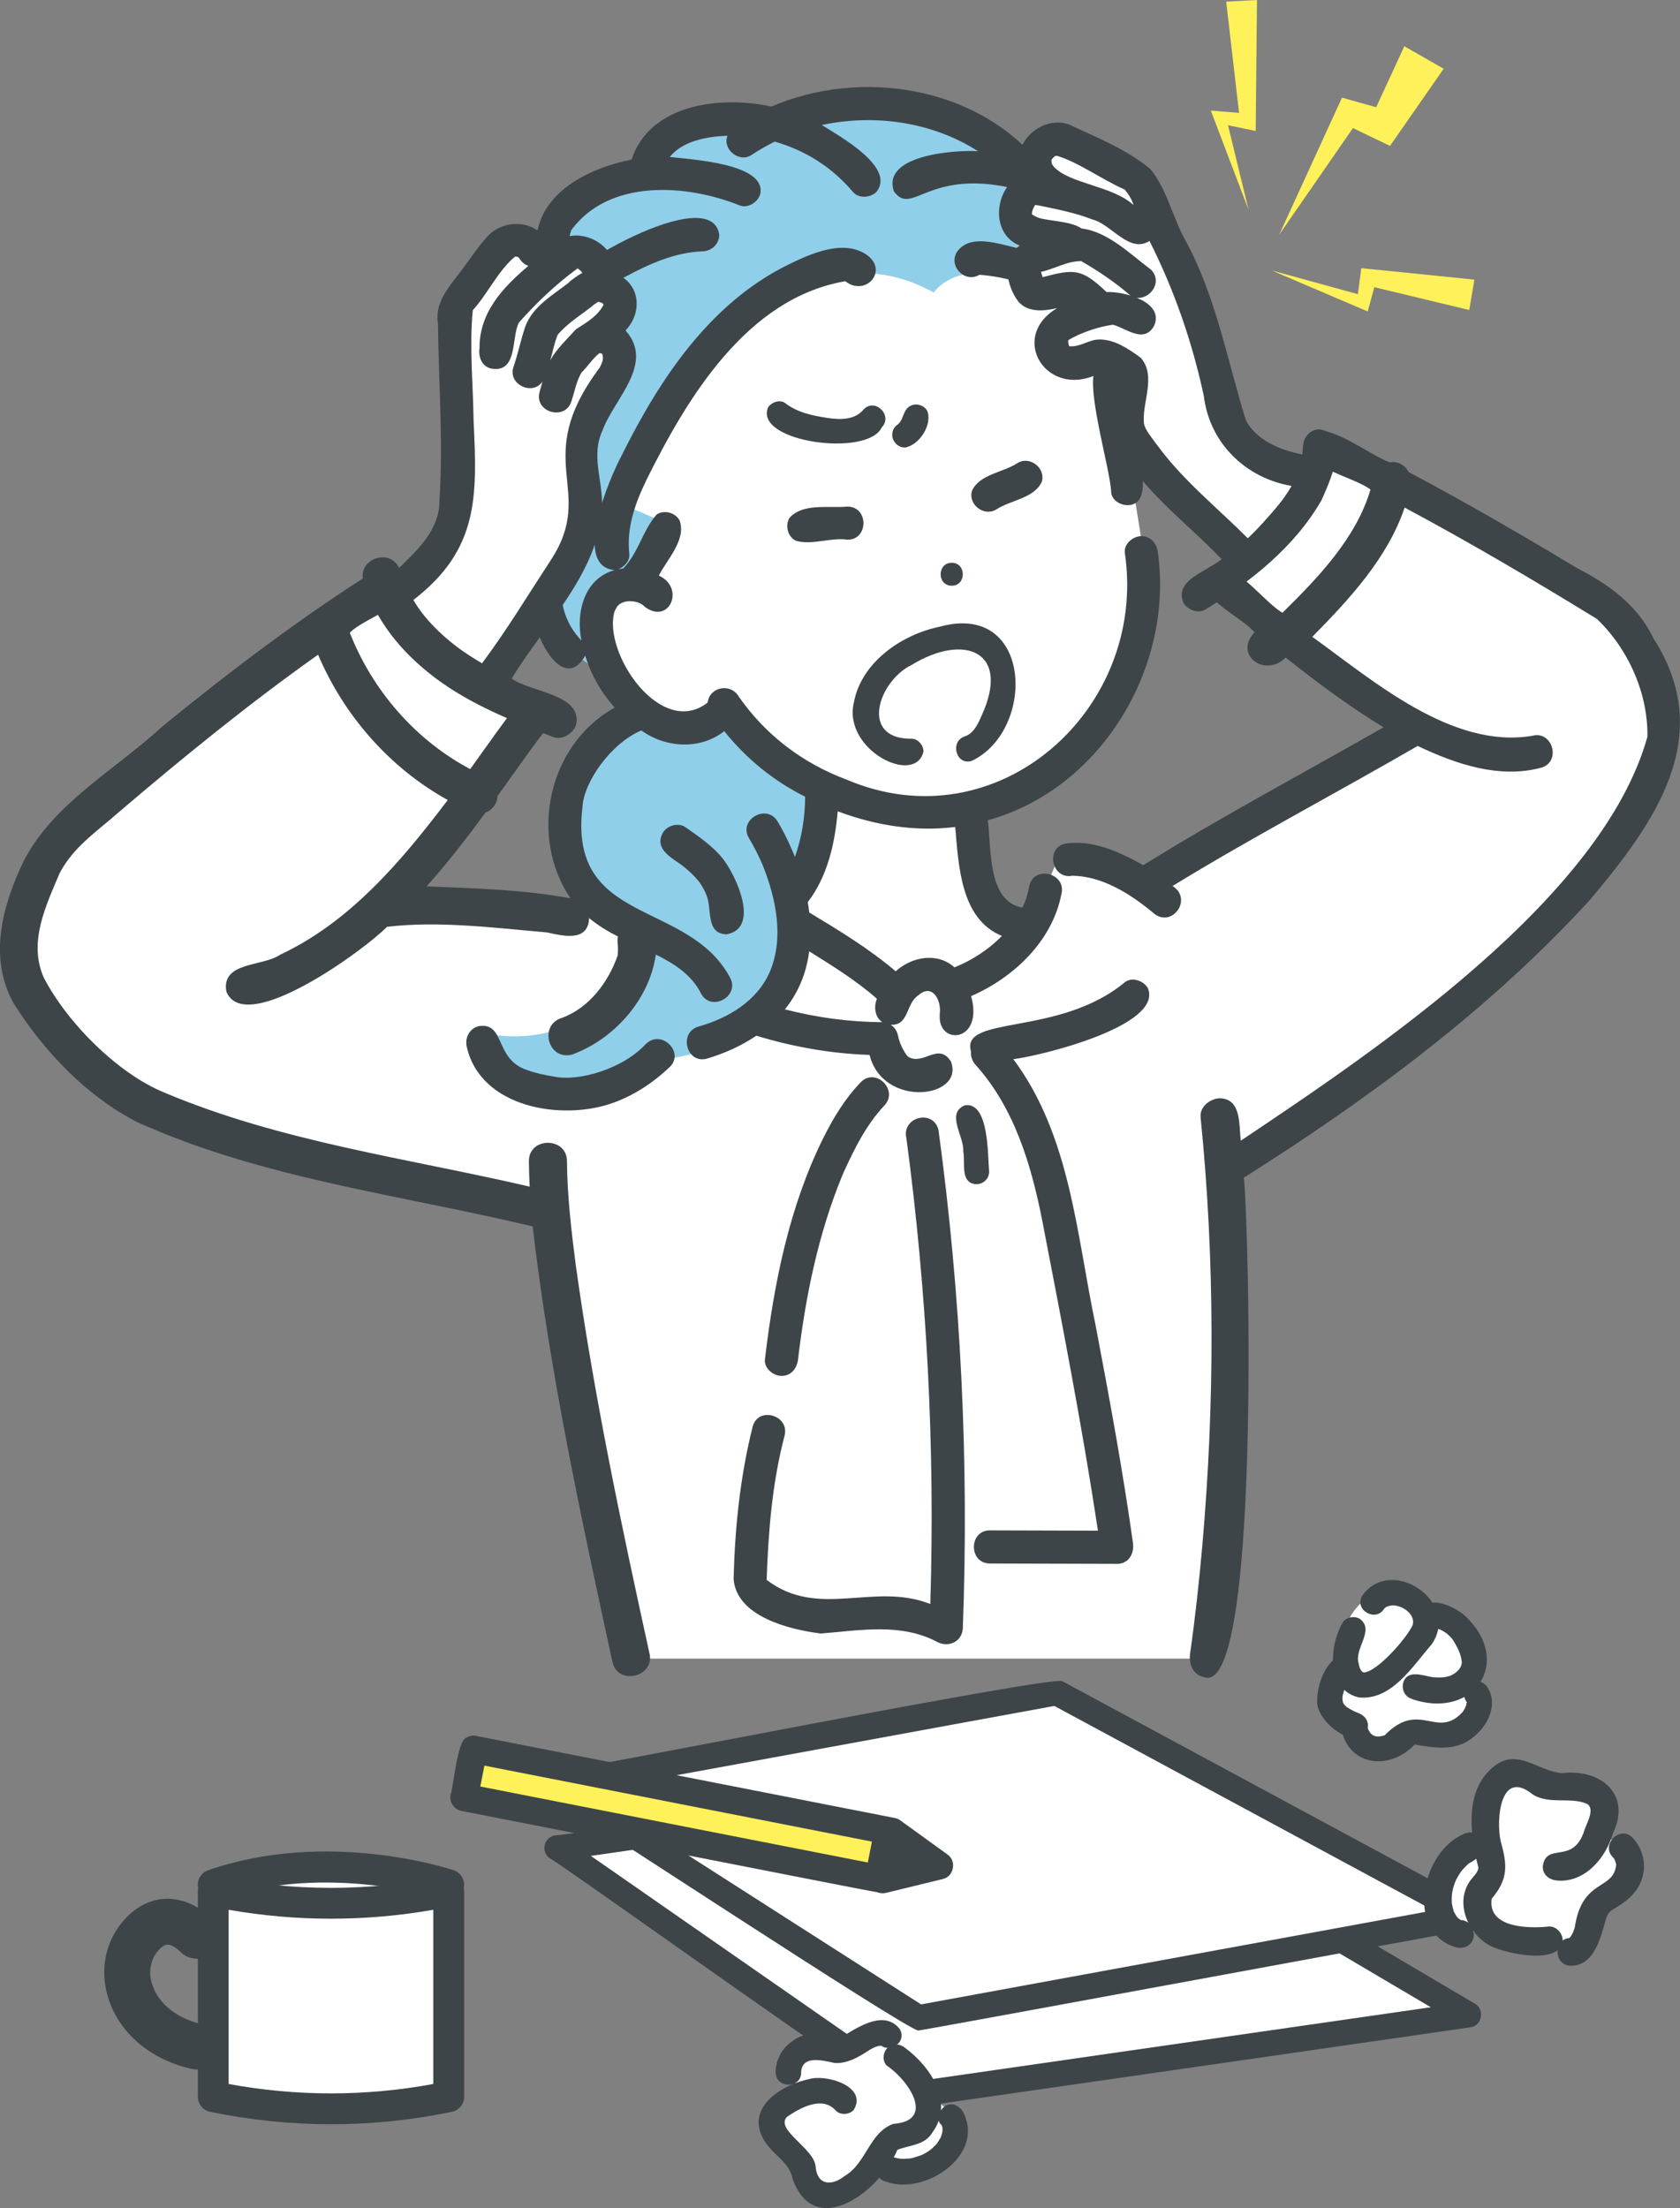 <?xml version="1.0" encoding="UTF-8"?>
<svg id="_レイヤー_1" data-name="レイヤー 1" xmlns="http://www.w3.org/2000/svg" viewBox="0 0 329.62 433.26">
  <rect x="0" y="0" width="329.62" height="433.26" fill="#808080" stroke="none"/>
  <defs>
    <style>
      .cls-1 {
        fill: #3e4549;
      }

      .cls-2 {
        fill: #fff15a;
      }

      .cls-3 {
        fill: #8fcfe9;
      }

      .cls-4 {
        fill: #fff;
      }
    </style>
  </defs>
  <g>
    <g>
      <path class="cls-4" d="M41.84,411.41c15.24,3.16,30.96,3.16,46.2,0v-40.33s-10.07-2.19-23.1-2.04c-13.03.2-23.11,1.99-23.1,2.04v40.33Z"/>
      <path class="cls-1" d="M64.94,416.82c-7.92,0-15.85-.82-23.71-2.44-1.4-.29-2.41-1.53-2.41-2.96v-40.33c0-.91.41-1.77,1.12-2.35.71-.57,1.63-.8,2.52-.62,14.92,3.09,30.05,3.09,44.97,0,.89-.18,1.82.04,2.52.62s1.12,1.44,1.12,2.35v40.33c0,1.43-1.01,2.67-2.41,2.96-7.87,1.63-15.79,2.44-23.71,2.44ZM44.86,408.92c13.33,2.46,26.82,2.46,40.15,0v-34.18c-13.34,2.33-26.81,2.33-40.15,0v34.18Z"/>
    </g>
    <path class="cls-1" d="M38.62,406.08c-.32,0-.65-.04-.98-.11-7.98-1.77-14.09-6.89-16.33-13.69-1.81-5.46-.73-11.21,2.89-15.38,3.06-3.53,6.34-4.3,8.55-4.32.03,0,.06,0,.1,0,5.11,0,8.69,3.81,9.08,4.25,1.66,1.85,1.51,4.69-.33,6.35-1.84,1.65-4.66,1.51-6.32-.3-.4-.42-1.54-1.31-2.42-1.31,0,0-.02,0-.03,0-.64.01-1.34.67-1.81,1.21-1.54,1.78-1.96,4.21-1.14,6.67,1.24,3.76,4.88,6.65,9.74,7.73,2.43.54,3.96,2.94,3.42,5.37-.47,2.1-2.33,3.52-4.39,3.52Z"/>
    <path class="cls-1" d="M41.84,372.86c-1.25,0-2.42-.78-2.86-2.03-.55-1.58.28-3.3,1.86-3.85,23.31-8.11,47.15-.35,48.15-.01,1.59.53,2.44,2.24,1.91,3.83-.53,1.58-2.24,2.44-3.83,1.91-.29-.1-22.96-7.42-44.25-.01-.33.11-.66.17-.99.17Z"/>
  </g>
  <g id="group">
    <g>
      <path class="cls-4" d="M219,75.08s5.45,33.8,5.52,34.49c.07.69-2.96,33.84-20.92,43.82l-13.17,4.73c-.86,3.78-.95,26.17,12.17,25.09,0,0-8.98,20.31-34.93,9.23l-18.19-13.22s10.06-2.62,12.79-22.34c0,0-12.26-6.44-19.88-17.71,0,0-11.65,9.21-22.28-6.44-8.15-11.99-1.54-23.27,7.59-16.7C91.86,41.96,203.94-2.1,219,75.08Z"/>
      <g>
        <path class="cls-4" d="M176.3,192.89l-43.47-25.71-35.11,31.53,24.88,126.74h114.53s6.09-116.33,3.21-141.04c0,0-16.63-19.28-32.33-17.23,0,0-8.93,25.71-20.32,25.71,0,0-2.82-6.29-11.39,0Z"/>
        <path class="cls-4" d="M74.91,113.02c-12.58,11.44-99.43,54.97-62.26,90.79,33.69,28.22,62.3,23.99,95.38,33.79l22.51-58.76-56.81-2.08,30.85-36.42s-25.71-17.09-29.67-27.32Z"/>
        <path class="cls-4" d="M224.34,173.57l52.76-30.34-39.98-28.96s10.98-2.78,21.82-26.76l60.16,33.07s12.9,18.4,5.35,31.01c-7.55,12.61-29.78,47.61-83.02,76.28l-17.09-54.29Z"/>
      </g>
      <g>
        <path class="cls-3" d="M158.53,24.32s-18.42-7-29.88,5.8c0,0-26.78,9.9-25.4,27.21l4.3,1.59c-6.23,12.65-7.82,27.13-.79,43.01-4.07,16.79-1.44,22.38,14.2,31.98,0,0-12.29-18.99,1.19-21.98l7.62-9.71-9.03-3.81c6.21-13.96,31.7-57.92,62.49-41.01,0,0,3.66-6.01,15.03-3.07,10.93,2.83,11.06,9.54,12.97,13.74l5.43,3.45,2.55,11.89c17.11-5.27,1.34-48.22-13.25-46.69,0,0-19.24-24.21-47.42-12.38Z"/>
        <path class="cls-3" d="M126.05,139.69c-6.74,5.77-16.9,8.97-15.78,27.13.99,7.31,11.28,15.04,12.02,16.97,3.85,10.1-10.87,23.11-28.36,18.67,0,0,4.97,25.16,36.25,5.33,0,0,13.49-.67,19.93-10.51l6.2-12.86-.57-9.65c9.25-14.12,5.44-20.29,5.44-20.29,0,0-11.02-.85-17.02-11.3,0,0-14.32-1.11-18.12-3.48Z"/>
      </g>
    </g>
    <g>
      <path class="cls-1" d="M186.73,110.43c-2.9,0-2.9,4.5,0,4.5s2.9-4.5,0-4.5Z"/>
      <path class="cls-1" d="M224.53,77.44c-.61-13.4-10.65-24.85-23.39-28.44-4.04-.63-10.58-3.66-13.43.49-1.64,2.81,1.65,6.13,4.46,4.43,7.52.53,15.19,3.71,20.14,9.61-1.67-.65-3.82.43-4.22,2.2-.93,4.46,4.73,4.14,7.26,6.07-3.02,2.41,2.54,20.02,2.68,24.96.3,1.73,2.42,2.7,4,2.27,5.14-1.24-.32-14.21-.23-18.4,1.47-.27,2.88-1.62,2.74-3.19Z"/>
      <path class="cls-1" d="M108.61,49.06c1.91,0,3.07-1.5,3.25-3.25-.03.3.19-.6.2-.62,7.37-10.07,22.46-9.14,33.11-4.87,1.65.61,3.56-.68,4-2.27,1.24-5.98-13.66-6.76-17.76-7.25,2.55-3.18,7.36-4.02,11.33-4.17-1.08,2.63,2.29,5.38,4.69,3.79,1.48-.98,3-1.85,4.57-2.63,6,1.7,11.25,5.02,15.35,9.87,1.13,1.34,3.43,1.17,4.6,0,3.88-4.82-7.25-10.95-10.71-13.13,10.33-2.21,21.65-.63,30.65,5.14-4.6-.28-18.94.75-16.5,7.87,3.64,5.12,6.74-4.91,24.57-.3.79,1.1,2.19,1.51,3.48,1.12,7.44,2.97,12.99,9.75,14.42,17.61,1.05,4.06,7.37,2.34,6.27-1.73-2.06-10.54-10.31-19.64-20.56-22.7-12.42-14.74-34.93-18.08-52.21-10.63-9.91-2.16-23.81-.6-27.45,10.4-7.7,1.52-17.23,5.91-18.55,14.51-.18,1.75,1.62,3.25,3.25,3.25Z"/>
      <path class="cls-1" d="M138.54,175.48c1.27,2.68-.24,7.75,4.03,7.85,6.64-1.22,1.86-11.53-.77-14.87-2.01-2.5-4.73-4.32-7.33-6.16-1.39-.98-3.67-.3-4.45,1.17-1.73,3.22,1.95,4.92,4.06,6.52-.03-.02-.05-.04-.08-.05,1.07.86,2.09,1.78,2.97,2.84-.02-.03-.04-.06-.06-.1.55.74,1.05,1.51,1.44,2.35,0-.03-.01-.05-.02-.09.04.18.15.37.21.55Z"/>
      <path class="cls-1" d="M138.35,175.03c.16.66.11.25,0,0h0Z"/>
      <path class="cls-1" d="M134,169.94s-.02-.02-.04-.03c-.17-.13-.65-.44.04.03Z"/>
      <path class="cls-1" d="M136.98,172.78s0,0,0,0c.39.62.16.19,0,0Z"/>
      <path class="cls-1" d="M149.65,169.85c-.04-.1-.08-.2-.12-.3.12.3.15.36.13.32h0s0-.01,0-.02Z"/>
      <path class="cls-1" d="M126.76,204.8c-4.49,4.93-13.22,7.49-18.1,6.44-1.77-.28-3.56-.66-5.24-1.28-6.49-2.09-4.2-9.54-9.58-8.59-1.76.49-2.65,2.28-2.27,4,2.7,12.07,18.8,14.62,28.73,11.03,4.18-1.51,7.84-3.95,11.07-7,3.05-2.88-1.56-7.47-4.6-4.6Z"/>
      <path class="cls-1" d="M121.19,187.14c-.02-.06-.04.01,0,.32.01-.1,0-.21,0-.32Z"/>
      <path class="cls-1" d="M173,83.86c2.25-2.31-1.29-5.86-3.54-3.54-1.69,2.07-4.44,2.1-7.22,1.67-2.96-.46-5.8-1.06-8.16-2.88-1.07-.82-2.8-.16-3.42.9-2.58,6.8,19.63,9.74,22.34,3.85Z"/>
      <path class="cls-1" d="M175.15,84.65c-.46,1.54.81,3.19,2.41,3.16,2.8-.43,5.45-4.5,4.36-7.2-.65-1.16-2.28-1.6-3.42-.9-1.45.85-1.16,2.93-2.67,3.8,0,0,0,0,0,0-.31.33-.59.69-.69,1.14Z"/>
      <path class="cls-1" d="M192.5,140.63c-.63,1.47-1.53,3.32-3.17,3.85-3.05.98-1.75,5.81,1.33,4.82,12.63-5.98,11.97-31.32-6.24-26.34-7.51,1.54-15.45,6.98-16.9,14.94-2.15,9.27,12.08,16.37,13.67,9.56,0-1.25-1.15-2.63-2.5-2.5-10.14-.05-6.26-11.37.12-14.45,10.33-6.36,19.72-2.78,13.69,10.12Z"/>
      <path class="cls-1" d="M204.4,94.54c.83-2.7-2.38-5.17-4.77-3.67-2.81,1.85-7.43,2.17-8.92,5.42-.83,2.7,2.38,5.17,4.77,3.67,2.82-1.85,7.43-2.17,8.92-5.42Z"/>
      <path class="cls-1" d="M156.07,106.08c3.22,1,6.81-.68,10.19-.18,4.19.05,4.21-6.5,0-6.5-3.62.35-8.76-.75-11.36,2.23-.9,1.47-.36,3.61,1.17,4.45Z"/>
      <path class="cls-1" d="M178.29,207.41s-.03-.03-.05-.05c.02.02.03.04.05.05Z"/>
      <path class="cls-1" d="M177.88,207s.06.06.09.1c-.04-.04-.08-.09-.14-.16.01.02.03.04.04.06Z"/>
      <path class="cls-1" d="M178.23,207.36c-.09-.09-.18-.18-.26-.27.13.16.12.15.26.27Z"/>
      <path class="cls-1" d="M178.09,207.24s-.04-.03-.05-.04c.05.05.07.07.05.04Z"/>
      <path class="cls-1" d="M170.61,207.01c2.71,10.6,18.78,8.44,15.95,1.25-2.44-3.8-5.34.81-8.28-.85,0,0,0,0,0,0-.1-.04-.41-.31-.26-.21-.12-.13-.23-.31-.36-.44.06.07.11.12.16.18-.8-1.18-1.43-2.51-1.65-3.92.03.26.07.51.1.77-.09-1.1-.53-2.1-1.51-2.72,3.61.23,2.97-4.19,5.38-5.74,2.71-2.46,4.53.81,4.26,3.42-.01.21-.15,1.22,0,.23-.62,6.24,8.69,5.73,6.14-3.52,8.34-3.63,15.93-10.8,17.7-19.99,1.09-4.05-5.21-5.8-6.27-1.73-.21,1.2-.53,2.37-.98,3.5.09-.23-.31.72-.41.85-6.9-1.23-6.04-11.72-6.77-17.14,22.21-6.11,36.48-29.94,33.38-52.5-.2-1.74-1.35-3.25-3.25-3.25-1.6,0-3.45,1.49-3.25,3.25,4.55,30.72-24.93,57.17-54.58,44.53-8.57-3.19-15.97-8.77-21.23-16.4-1.57-2.56-5.66-1.83-6.03,1.27-9.18,7.17-20.68-9.81-18.27-17.9.09-.19.56-1,.45-.86,1.15-1.62,4.27-1.38,5.51,0,4.81,3.56,7.94-3.76,2.73-6.15,1.63-3.2,5.45-7.07,4.06-10.85-.84-1.5-2.97-2.09-4.45-1.17-2.75,3.02-3.61,7.58-6.6,10.61-.33.04-.65.09-.97.15,1.24-.47,2.31-1.67,2.16-3.03-.57-5.1,1.16-9.91,3.35-14.45,8.08-16.27,19.73-35.69,39.03-39.02,3.87,3.07,8.48-1.87,4.37-5.06-4.65-3.39-11.37-.26-15.84,1.95-15.21,7.58-25.01,22.41-32.36,37.21-2.37,4.38-9.9,21.86-1.43,22.58-6.01,1.67-7.64,8.38-6.51,13.81-6.52-6.67-4.31-17.27,1.17-23.94,2.12-4.83-4.36-6.83-6.44-2.11-6.92-16.24-3.27-37.56,13.94-45.34,4.65-2.51,9.76-4.79,15.12-4.96,1.76-.05,3.25-1.45,3.25-3.25-1.5-10.49-31.65,6.87-34.19,12.64,2.07-2.68.84-6.96-3.02-6.12-3.54,1.35-6.97,12.39-1,12.51-6.14,12.82-4.82,29.38,2.28,41.44-5.38,9.85,3.99,32.06,9.63,22.12,1.16,3.78,3.16,7.26,5.79,10.19-13.04,7.19-16.94,25.19-8.69,37.41-9.29-1.71-18.79-1.94-28.21-2.34,4.12-4.62,7.91-9.52,11.57-14.51,1.29-.42,2.31-1.76,2.33-3.2,2.7-3.73,5.33-7.52,8.08-11.22,1.68-2.04,3.95-4.86,1.53-7.28-1.3-1.3-4.02-1.59-5.28,0-3.4,4.28-6.49,8.78-9.68,13.2-10.75-5.68-19.22-15.49-23.63-26.76,3.2-3.26,13.44-5.63,10.82-11.29-1-1.71-3.39-2.41-5.11-1.34-14.87,9.29-28.88,19.94-42.47,31.01-9.22,8.52-21.43,15.08-27.27,26.52-4.18,8.76-6.95,18.94-1.85,27.95,5.91,9.32,14.2,18.05,24.08,23.14,24.59,11.12,51.65,14.29,77.68,20.51,3.38,28.85,9.52,57.23,15.68,85.59,1.22,4.63,8.49,2.7,7.2-1.99-5.51-25.13-10.84-50.35-14.4-75.85-.88-6.81-1.69-13.66-1.75-20.54.03-4.8-7.49-4.85-7.47,0,.01,1.66.07,3.32.15,4.98-23.99-5.58-48.78-8.79-71.61-18.43-9.16-3.7-19.19-13.78-23.74-22.63-3.04-6.94.42-14,3.12-20.43,2.69-5.16,7.37-8.23,11.59-11.96,12.65-10.8,25.58-21.31,39.13-30.93,5.07,11.95,14.04,22.21,25.44,28.52-9.02,11.91-19.14,23.94-32.94,30.38-3.43,2.35-11.53,1.31-10.5,7.21,3.68,8.99,27.32-8.35,31.52-12.71,10.19-1.22,21.41.24,31.4,1.1,3.12.69,8.07,1.94,8.26-2.81,1.69,1.39,3.62,2.61,5.65,3.59-.09.52-.1,1.08-.02,1.66-.05-.34-.06-.4-.05-.34.14.8.05,1.65.04,2.51,0-.05,0-.08-.01-.12-1.81,5.24-5.57,10.29-10.93,12.27-4.66,1.41-2.71,8.47,1.99,7.2,8.24-3,15.21-10.87,16.41-19.62,3.64,1.8,7.1,4.02,8.91,7.72,2.05,3.64,7.73.37,5.61-3.28-8.29-15.28-31.69-10.1-28.91-33.34.24-4.97,5.59-12.55,11.55-15.07,4.75,3.43,11.52,3.87,16.28.14,4.28,5.39,9.7,9.78,15.86,12.86-.02,4.02-.66,8.04-2,11.83-.95-2.41-2.08-4.76-3.41-6.98-2.15-3.58-7.77-.32-5.61,3.28.98,1.63,1.84,3.34,2.6,5.08-.01-.03-.02-.05-.04-.09.05.13.13.31.17.41h0c2.6,6.49,4.17,14.2,1.37,20.81-2.5,5.77-8.16,9.11-14.02,10.77-4,1.2-2.29,7.47,1.73,6.27,3.45-1.03,6.74-2.52,9.64-4.48,7.22,2.2,14.7,3.52,22.25,3.77ZM178.51,207.62s-.1-.09-.16-.14c.06.03.09.08.16.14ZM133.4,139.65c-.17-.01-.38-.06,0,0h0ZM134.68,139.7c.11-.02.18-.04.23-.05-.08.02-.15.03-.23.05ZM157.76,191.16c.48-1.46.81-2.97,1.01-4.49,4.58,2.87,9.23,5.72,13.28,9.31-.64,1.57-.42,3.61,1.06,4.59-6.48-.03-12.86-.91-19.1-2.51,1.6-2.01,2.89-4.3,3.75-6.91ZM184.39,197.21s.01.04.02.09c0-.05-.02-.09-.02-.09ZM187.41,162.27c.69,7.56,1.03,18.05,9.17,21.38-2.62,2.68-5.84,4.76-9.31,6.17-3.35-3.04-8.4-2.09-11.53.77-5.2-4.43-11.12-8.02-16.96-11.54-.08-.68-.18-1.36-.29-2.04,3.89-5.07,5.33-11.56,5.87-17.82,7.34,2.77,15.22,4.05,23.05,3.08Z"/>
      <path class="cls-1" d="M220.76,192.68c-12.89,10.79-32.38,6.42-30.25,13.64-.08.93.23,1.89.9,2.63,7.59,8.41,10.93,19.6,13.09,30.6,3.9,20.21,7.84,40.44,10.92,60.8-7.07-.02-14.14-.03-21.2-.06-4.18-.01-4.19,6.49,0,6.5,8.31.03,16.63.04,24.94.07,2.33,0,3.42-2.07,3.13-4.11-2.01-14.32-4.64-28.54-7.34-42.74-3.73-17.76-4.93-37.17-16.13-52.18,5.28-.63,29.55-6.55,26.38-13.97-.82-1.4-3.02-2.21-4.45-1.17Z"/>
      <path class="cls-1" d="M165.61,229.86c2.08-4.59,4.41-9.21,7.88-12.91,2.92-3-1.67-7.6-4.6-4.6-3.09,3.17-5.45,7.11-7.41,11.05-6.67,13.5-9.63,28.48-11.4,43.33-.2,1.75,1.64,3.25,3.25,3.25,1.93,0,3.04-1.5,3.25-3.25,1.45-12.27,3.95-24.55,8.65-36.01-.01.04.3-.71.37-.86Z"/>
      <path class="cls-1" d="M194.07,229.94c-.3-3.21.02-13.8-4.76-13.06-3.81,1.59-.1,6.11-.32,9.03.46,2.23-.73,6.32,2.64,6.46,1.33-.06,2.42-1.07,2.44-2.44Z"/>
      <path class="cls-1" d="M184.11,221.63c-1.1-4.06-7.26-2.42-6.27,1.73,4.05,30.26,5.63,60.87,4.69,91.38-11.1-4.39-21.93,3.04-32.11-4.74,0-.02,0-.03,0-.06,0,.02,0,.03,0,.05,0,0,0,0,0,0,.33-9.51,1.09-19.06,3.52-28.3,1.01-4.06-5.25-5.79-6.27-1.73-2.46,9.76-3.48,19.85-3.74,29.88.59,7.37,10.98,9.93,17.12,10.69,7.71-.61,15.75-2.16,22.97,1.72,2.24,1.07,4.79-.22,4.89-2.81,1.22-32.66-.38-65.42-4.79-97.81ZM150.42,310.03c0,.07-.02.11-.02.13,0-.02,0-.07.02-.14,0,0,0,0,0,0ZM150.44,310.06c.12.17.03.15,0,0h0Z"/>
      <path class="cls-1" d="M323.26,144.56c0-.08,0-.09,0,0h0Z"/>
      <path class="cls-1" d="M324.41,125.26c-3.04-6.47-8.82-10.64-15.02-13.81-10.87-6.53-21.82-12.91-33.03-18.83-.59-1.35-2.15-2.16-3.65-1.91-3.93-1.18-13.79-9.47-16.57-4.85-2.92,5.23,9.52,7.6,12.75,10.21-2.82,9.55-10.32,17.33-17.26,24.16-3.67-1.97-11.03-12.25-14.87-8.54-4.02,4.59,6.79,9.19,9.38,12.39-4.18,4.45,2.1,8.99,6.11,4.94,6.17,4.9,12.42,9.57,19.2,13.69-15.72,9-31.74,17.49-47.14,27.05-4.67-2.6-9.91-5.06-15.37-4.21-3.91.95-2.5,7.08,1.45,6.29,5.89.06,11.4,3.57,15.81,7.23,3.62,3.28,7.98-2.62,3.86-5.22,15.75-9.64,32.12-18.23,48.09-27.48,7.44,3.54,15.95,6.47,24.2,4.28,4.03-1.1,2.32-7.37-1.73-6.27-15.77,2.65-31.18-10.82-43.14-19.42,7.22-7.34,14.77-15.44,18.11-25.36,12.82,6.85,25.37,14.26,37.76,21.87,6.18,5.94,10.09,14.73,9.87,23.34,0-.13.01-.2.01-.25-8.83,31.72-53.08,61.39-79.78,79.26-.39-3.07.18-8.25-4.16-8.32-1.85.08-3.94,1.65-3.73,3.73,2.82,27.92,2.79,56.17.33,84.13-.6,6.89-1.44,14.44-2.39,21.1-.27,1.93.47,4.11,2.61,4.59,11.32,4.68,8.96-88.39,7.94-97.97,24.55-15.51,48.38-33.1,68.01-54.63,12.66-15.09,24.76-31.93,12.34-51.2ZM211.95,171.83c.05-.04.25.01.4.05-.07,0-.19-.03-.4-.05Z"/>
    </g>
    <g>
      <g>
        <polygon class="cls-4" points="178.96 411.05 288.12 395.33 208.46 348.32 109.3 362.6 178.96 411.05"/>
        <path class="cls-1" d="M178.96,413.55c-1.87.32-69.53-48.38-71.09-48.9-.84-.59-1.24-1.63-1-2.63.24-1,1.06-1.75,2.08-1.9,1.61.3,99.39-15.35,100.78-13.96,0,0,79.66,47.01,79.66,47.01,1.98,1.09,1.39,4.38-.91,4.63-.36.03-109.18,15.78-109.52,15.75ZM115.94,364.17l63.64,44.26,101.15-14.57-72.78-42.95-92.01,13.25Z"/>
      </g>
      <g>
        <polygon class="cls-4" points="180.2 395.93 288.68 376.03 207.28 332.12 108.74 350.19 180.2 395.93"/>
        <path class="cls-1" d="M180.2,398.43c-1.82.26-71.27-45.66-72.81-46.14-.86-.55-1.3-1.58-1.1-2.59.2-1.01.99-1.79,2-1.98,1.62.24,98.73-19.15,100.17-17.82,0,0,81.41,43.92,81.41,43.92,2.02,1.02,1.55,4.32-.74,4.66-.59.02-108.41,20-108.93,19.94ZM115.43,351.51l65.29,41.79,100.51-18.44-74.37-40.12-91.43,16.77Z"/>
      </g>
      <g>
        <g>
          <rect class="cls-2" x="127.87" y="314.51" width="9.59" height="82.89" transform="translate(507.48 294.25) rotate(101.09)"/>
          <path class="cls-1" d="M172.41,371.34c-.44.06-81.38-15.95-81.87-16-1.47-.29-2.42-1.71-2.13-3.18.54-1.46,1.31-10.44,2.99-11.13.6-.4,1.33-.55,2.03-.41l81.34,15.95c1.43.25,2.45,1.76,2.14,3.18l-1.84,9.41c-.25,1.29-1.39,2.19-2.65,2.19ZM94.24,350.55l76.03,14.91.8-4.1-76.03-14.91-.8,4.1Z"/>
        </g>
        <g>
          <polygon class="cls-1" points="175.07 359.38 184.33 366.08 173.22 368.79 175.07 359.38"/>
          <path class="cls-1" d="M173.22,371.5c-1.64.04-3.02-1.61-2.66-3.23,0,0,1.84-9.41,1.84-9.41.18-.91.8-1.66,1.66-2,.86-.34,1.83-.22,2.58.33l9.26,6.7c1.85,1.25,1.25,4.37-.95,4.82,0,0-11.11,2.71-11.11,2.71-.21.05-.43.08-.64.08ZM176.91,364.06l-.22,1.1,1.3-.32-1.08-.79Z"/>
        </g>
      </g>
    </g>
    <g>
      <g>
        <path class="cls-4" d="M186.69,415.46c-.77-2.11-2.38-2.63-3.99-3.86-2.5-1.9-2.83-4.79-4.39-7.44-2.67-5.54-8.98-5.94-13.15-1.87-3.73-2.19-12.45,2.58-8.67,7.29-.02.15-.04.3-.05.46-4.55,1.91-6.34,8.17-1.82,11.29,1.14.94,2.7,1.58,3.51,2.89,1.35,7.64,8.43,6.41,12.26,1.28.64-.12,1.24-.43,1.8-.78,5.06,2.29,16.66-2.66,14.52-9.27Z"/>
        <g>
          <path class="cls-1" d="M157.18,406.64c.16-3.44,4.21-2.35,6.53-1.85,2.04.17,3.95-.73,5.65-1.76,1.14-.67,2.3-1.66,3.68-1.62.24-.04.19.12-.06-.03-.3-.3-.6-.6-.9-.9,1.56,2.96,6.16.54,4.44-2.36-2.95-3.68-7.77-.62-10.87,1.27-3.2,1.01-6.75-1.47-9.89.93-2.19,1.34-3.59,3.74-3.57,6.32.03,3.22,5.03,3.22,5,0h0Z"/>
          <path class="cls-1" d="M174.09,405.39c4.2,2.83,9.54,10.76,1.16,11.36-4.72,1.71-5.25,7.75-9.56,10.24-2.41,1.92-5.29,1.91-5.65-1.74-.1-3.62-8.11-7.36-5.61-9.9,2.62-1.77,6.85-4.14,9.49-1.28.88,1.02,2.63.9,3.54,0,2.93-4.62-5.28-7.15-8.75-6.1-6.4,1.38-13.37,6.59-7.88,13.27,1.69,2.03,4.12,3.45,4.66,6.23,4.37,12.39,17.36,2.25,20.57-5.62,2.34-.98,5.35-.83,6.88-3.42,4.33-5.88-.33-12.87-5.31-16.56-1.03-.87-2.53-1.01-3.54,0-.9.9-1.03,2.66,0,3.54h0Z"/>
          <path class="cls-1" d="M173.79,428.07c7.81,2.88,19.84-5.43,15.02-13.92-2.83-3.51-6.11,1.28-4.05,2.84.1.19.27,1.13.15.35.01,1.06.06.79-.25,1.83-.17.58.24-.45-.03.09-.06.26-1.16,1.86-.67,1.16-.3.44-.75.81-1.14,1.19-.12.1-.57.58-.1.1-.64.5-1.35.9-2.09,1.24-.25.11-.21.09.12-.05-.76.2-1.53.57-2.34.65-.28.04-.23.04.15-.02-1.8.13-2.05.09-3.45-.28-3.11-.89-4.45,3.96-1.33,4.82Z"/>
        </g>
      </g>
      <g>
        <path class="cls-4" d="M303.43,349.86s-12.38-6.11-11.86,6.4c.52,12.51-.13.65-.13.65l.46,5.61c-15.35-.58-12.03,22.18,2.15,15.37,0,0,5.43,4.43,14.18,4.43,0,0,1.67,1.95,5.8-8.08,10.55-4.85,8.47-8.85.8-14.22,0,0,3.06-14.73-11.4-10.16Z"/>
        <g>
          <path class="cls-1" d="M316.44,364.44c.39.23.59,1.2.66,1.4-.44,5.19-6.67,2.63-8.12,12.32-.3.93-.44,1.35-.96,2.03.18-.22-.07.05-.13.1-.48.39.07-.04.34-.02-3.51-.06-3.53,5.44,0,5.45,4.63.01,5.87-5.71,6.88-9.23.29-.84.57-1.36,1.41-1.85,2.51-1.48,4.64-3.05,5.62-5.93.96-2.82.21-5.99-1.84-8.12-2.44-2.53-6.29,1.33-3.85,3.85h0Z"/>
          <path class="cls-1" d="M303.86,378.03c-4.01.41-12.01.27-11.19-5.45,3.24-3.87,3.11-6.57,1.78-11.23-.95-4.23-.14-14.37,6.2-9.3,3.22,2.15,7.65.43,10.83,1.96,1.55,1.14-.39,4.04-.76,5.57-2.33,6.33-7.36,1.77-8.03,6.69,0,1.6,1.26,2.57,2.73,2.72,5.52.52,9.64-4.4,11.05-9.26,3.67-7.71-2.4-12.67-9.95-11.81-4.68-.29-8.78-5.04-13.38-1.34-5.94,4.69-4.69,13.43-3.08,19.89-.01.93-1.21,1.93-1.73,2.74-2.93,4.39-.17,10.48,4.25,12.69,2.99,1.46,13.62,3.78,14.02-1.16,0-1.42-1.25-2.8-2.72-2.73h0Z"/>
          <path class="cls-1" d="M287.1,359.91c-8.24,3.55-11.52,19.26-1.33,22.24,4.45.64,4.33-5.24.81-5.41-.59-.41-.71-.49-1.25-1.49-.14-.15-.55-1.91-.48-2.01-.05-.92.02-1.54.09-1.99.11-.57.26-1.13.45-1.67.02-.05.32-.78.09-.27.33-.72.71-1.4,1.17-2.05.11-.15.35-.43.1-.14.4-.48.82-.93,1.29-1.34.14-.12.42-.36.12-.12,1.75-.94,4.02-2.52,2.66-4.77-.84-1.3-2.37-1.67-3.73-.98h0Z"/>
        </g>
      </g>
      <g>
        <path class="cls-4" d="M288.89,327.16c1.28-5.25-4.03-9.23-9.13-10.35-.15-.23-.3-.45-.45-.64-1.5-10.21-19.52-3.27-15.84,12.57-3.17,2.27-1.94,7.99,1.43,9.6,2.66,4.72,9.02,4.57,12.7.79,6.03,3.5,16.15-6.72,11.3-11.97Z"/>
        <g>
          <path class="cls-1" d="M263.34,318.54c-2.58,4.55-3.08,12.98,3.22,14.52,6.43.71,10.59-6.12,14.31-10.37,5.81-8.29-7.85-17.65-13.6-9.58-1.66,2.77,2.68,5.31,4.32,2.52-.19.29.12-.14.22-.23-.36.32.42-.21.21-.12-.04.03.71-.23.88-.23,1.85-.29,4.81,1.49,4.3,3.73-.97,2.4-7.03,9.39-9.68,9.39.27.05-.45-.11-.09-.05-.04,0-.32-.23-.12-.06.2.17-.07-.08-.09-.09-.07-.04-.31-.37-.05,0-.39-.59-.45-.8-.62-1.69-.05-.3,0,.02.01.07-.89-2.92,3.28-6.52.21-8.71-1.12-.66-2.8-.31-3.42.9h0Z"/>
          <path class="cls-1" d="M277.03,333.39c12.44,4.21,20.12-7.74,10.06-16.64-8.68-6.46-12.95,2.75-6.33,2.8.49-.1-.35,0,.13-.03.22,0,.45,0,.67,0,.05,0,.24-.01.28.02.02.01-.51-.11-.21-.03,1.1.24,1.22.33,2.31,1.07,0,0-.4-.34-.22-.17.48.4.92.83,1.32,1.31.38.43-.37-.55-.1-.14,1.04,1.65,1.75,3.01,1.87,4.61,0,.12-.02.24-.02.36,0,.29,0-.13.02-.17-.16.61-.21.68-.28.79-.09.16-.43.6-.12.24-.27.31-.56.59-.87.86.39-.35-.13.07-.25.15-.21.13-.42.24-.64.35-.05.02-.36.13-.08.04.33-.11-.28.08-.28.08-.28.08-.56.14-.84.2-.29.06-.04.02.02,0-.83.1-1.67.07-2.5-.01-.3-.03-.05,0,0,0-1.95-.35-4.93-1.52-5.68,1.19-.3,1.3.39,2.73,1.75,3.08Z"/>
          <path class="cls-1" d="M263.06,338.57c1.06,7.97,9.44,9.08,14.5,3.74,4.18.72,8.37,1.42,11.85-1.75,2.83-2.35,4.64-6.69,2.13-9.87-2.24-2.32-5.8,1.23-3.54,3.54-.36-.46-.25.17-.39.52-.16.42-.38.83-.65,1.19-5.05,5.48-8.41-2.48-15.28,4.55-4.57,1.49-2.58-4.4-6.13-4.42-1.23,0-2.65,1.15-2.5,2.5h0Z"/>
          <path class="cls-1" d="M263.36,324.59c-3.3,1.32-5.01,5.96-4.92,9.34-.24,3.77,7.8,10.23,9.88,5.3.39-1.62-.69-2.77-2.14-3.23-.07-.03-.44-.18-.1-.04.41.17-.38-.17-.49-.23-.46-.22-.9-.48-1.33-.76-.46-.3.27.25.04.04-.19-.16-.37-.33-.54-.51-.24-.24.06,0,.08.12-.07-.1-.56-.98-.25-.32-.12-.05-.17-1.02-.19-.59-.01.35,0-.07,0-.15,0-.26-.02-.63.02-.87-.06.02-.1.53.02,0,.1-.41.2-.85.38-1.23l-.09.22c.41-.93.98-1.78,1.51-2.65.16-.28-.01.02-.11.12.21-.2.13-.17-.25.09-.42.18-.49.24-.21.19,3.12-.85,1.81-5.61-1.33-4.82h0Z"/>
        </g>
      </g>
    </g>
    <g>
      <g>
        <path class="cls-4" d="M75.66,116.58s12.22-1.37,13.09-12.27c.87-10.9.32-43.32.32-43.32l7.84-11.69s7.33-6.59,10.5,2.61c0,0,5.52-4.9,10.95,0,0,0,4.73,5.58.84,12.12,0,0,4.97,4.25,2.63,9.19l-7.46,13.19s3.25,15.18-10.87,35.63c-8.87,12.85-9.87,12.1-9.87,12.1,0,0-14.7-4.02-17.96-17.56Z"/>
        <g>
          <path class="cls-1" d="M122.61,54.74c-.48-.47-1.1-.88-1.77-1.21-.18-6.31-8.49-9.96-12.9-5.01-1.82-5.31-8.91-6.03-12.44-1.97-1.69,1.86-3.11,4.03-4.61,6.04-2.29,3.15-5.5,6.29-5.02,10.53,0-.23.05.3.09.43-.01-.04-.02-.07-.03-.11.11,11.53,1.05,23.1.29,34.61.13,5.71-4.14,9.76-7.94,13.4-1.79-4.04-8.23-1.72-6.97,2.56,2.31,7.81,7.6,14.12,14.01,18.96,6.94,5.25,15.15,8.46,23.17,11.65,1.82.72,4.18-.79,4.59-2.61.99-5.83-9.01-6.18-12.68-8.85,6.4-10.67,17.4-21.06,17.72-34.02.11-5.07-2.21-9.75.11-14.71,2.25-6.18,10.31-13.04,4.5-19.59,2.74-2.81,3.14-7.47-.13-10.12ZM113.03,64.58c-1.75,1.95-3.8,3.84-5.09,6.13.53-1.63.79-3.38,1.46-4.95-.02,0-.03.01-.04,0-.02.05.32-.45.23-.27,2.04-2.34,4.77-3.88,7.13-5.86-.46.38.52-.37.68-.41.26.09.54.13.78.26.03.11.19.22.25.31-1.2,2.28-3.32,3.47-5.39,4.79ZM109.13,66.23s.03-.08.07-.15c-.03.09-.06.16-.07.15ZM111.87,55.25s.06-.04,0,0h0ZM118.68,60.15c.13.2.07.12,0,0h0ZM118.4,59.63c-.04.06-.11-.02-.16-.11.09.05.17.09.16.11ZM117.44,59.18s-.01,0-.02,0c0,0,.01,0,.02,0ZM117.27,59.2s.05,0,.08,0c-.05,0-.08,0-.08,0ZM113.49,52.53s.01-.01.02-.02h0c.22,0,.13.01-.02.02ZM113.01,52.52c-.06,0-.1-.01-.1-.03,0,0,.05.01.1.03ZM92.27,62.14c0,.14.07.43.04.64-.03-.22-.1-1.59-.04-.64ZM117.65,72.15c-13.79,18.43-.42,23.82-9.61,37.8-4.43,6.77-8.62,13.71-13.46,20.2-1.66-.96-3.28-2.01-4.85-3.16-3.31-2.53-6.5-5.61-8.63-9.26,12.85-9.9,12.54-20.29,11.82-35.14-.09-7.15-.85-14.66-.16-21.72,2.93-3.21,4.97-7.77,8.29-10.52.03.02.24.01.24-.01.17.03.34.09.48.2.5.76,1.15,1.44,1.91,1.62-5.03,4.25-9.64,9.15-9.6,16.15-.25,1.67.42,3.58,2.27,4,5.09.92,4.03-5.51,5.28-8.63-.03.04-.05.07-.08.09.09-.05.14-.28.17-.37-.05.09.08-.22.04-.05,3.48-3.93,7.32-7.58,11.55-10.68.35.2.68.52.96.84-.03-.03-.04-.04-.07-.06.02.03.04.06.06.09-.56.27-2.42,1.55-2.72,1.96-3.17,2.47-7.12,4.69-8.52,8.69-.86,2.6-1.41,5.3-2.3,7.9-1.07,3.34,3.79,5.64,5.71,2.78-.19.69-.38,1.38-.56,2.04-1.12,4.04,5.15,5.76,6.27,1.73.61-1.82.98-3.93,1.96-5.55,1.21-1.17,2.23-2.81,3.5-3.78.22.01.32,0,.47.05.52.89.07,1.81-.41,2.79Z"/>
          <path class="cls-1" d="M109.58,65.5c-.08.08-.13.17-.19.26.07-.04.15-.19.19-.26Z"/>
          <path class="cls-1" d="M114.19,53.45c-.13-.16-.29-.28,0,0h0Z"/>
          <path class="cls-1" d="M101.62,63.67s0,0,0,.01c0,0,.01-.02.02-.03,0,0,0,.01-.01.02Z"/>
          <path class="cls-1" d="M101.82,63.28s-.06.06-.08.09c-.01.07-.05.2-.11.29.19-.24.53-.76.19-.38Z"/>
          <path class="cls-1" d="M101.74,63.36s-.03.03-.04.05c0-.01.03-.03.04-.05Z"/>
          <path class="cls-1" d="M85.92,63.38c-.02-.09-.04-.17-.05-.26,0,.06.02.17.06.32,0-.02,0-.04,0-.06Z"/>
        </g>
      </g>
      <g>
        <path class="cls-4" d="M241.35,83.44l-16.67-48.37-16.6-7.77s-8.02,1.05-4.91,7.45c0,0-8.96,6.79-.11,13.02,0,0-4.76,6.22,2.88,9.7l5.97,1.2-4.76,4.86c-2.12,5.24-.51,9.99,8.54,6.31l4.97,3.33s-1.98,9.12,3.02,15.42c5.01,6.31,20.56,20.95,20.56,20.95,0,0,10.56-7.31,13.61-17.09,0,0-12.96-2.62-16.51-9.02Z"/>
        <path class="cls-1" d="M258.94,84.25c-2.74-.02-3.36,2.71-3.42,4.92-4.16-.79-9.14-2.79-11.1-6.78-3.65-11.79-5.83-24.09-11.75-35.07-2.61-4.58-3.63-10.12-6.99-14.17-4.57-3.83-10.64-6.24-16.03-8.76-5.76-1.86-11.7,4.29-9.31,9.89-5.21,2.6-6.22,11.51-.27,13.91-3.68,2.44-2.6,7.98-.25,11.01,1.92,2.19,5.05,1.85,7.61,1.25-9.78,5.77-1.93,18.29,8.54,12.66,1.02.48,1.79.94,2.75,1.47.06,3.1-1.2,6.42-.63,9.84,4,10.47,14.03,17.38,21.58,25.28-2.62,2.41-9.48,4.03-7.44,8.63.83,1.42,3,2.17,4.45,1.17,8.87-5.5,17.31-12.17,22.6-21.34,1.6-3.62,5.97-12.96-.34-13.9ZM221.68,38.31s0-.02,0,0h0ZM206.79,30.79c.17-.14.18-.17.54-.23,4.19,1.23,8.96,4.72,13.34,6.64.75.9,1.39,1.89,1.73,3.03-4.19-3.83-12.54-4.11-15.68-7.56-.39-.6-.4-.5-.41-1.11.02-.16-.02-.15-.05-.11.07-.12.14-.24.26-.39-.22.31.18-.19.28-.28ZM202.72,40.24s.06-.03.14-.03c-.05,0-.09.02-.14.03ZM206.36,31.29c-.05.08-.08.12,0,0h0ZM203.75,53.54s.01-.01.02-.02c0,0,.02,0,.02,0-.09.12-.18.23-.04.03ZM204.73,55.05s0-.05,0-.11c.03.04.04.08,0,.11ZM209.57,59.49s-.08-.1.06.07c-.02,0-.04.02-.06.02,0-.03,0-.06,0-.09ZM209.74,67.93s0,0,0,0c.01.01.02.02.03.03-.02,0-.03-.01-.05-.02,0,0,0-.01.01-.02ZM209.74,67.93s0,0,0,0c0,0,0,0,0,0,0,0,0,0,0,0ZM209.79,67.97s-.01-.02-.02-.03c.14.02.32.12.02.03ZM218.72,74.02s0,.03,0,.05c0,0,0,0,0,0,0,0,0-.02,0-.04ZM247.74,102.63c-.93,1.04-1.92,2.05-2.92,2.99-5.89-5.91-12.51-11.19-17.51-17.92,0,0-.54-.7-.56-.73-.82-1.21-1.92-2.36-2.3-3.79-.46-4.19,2.5-9.28-.59-12.94-2.55-1.88-5.76-4.08-9.08-3.54-1.61.35-3.32,1.45-4.98,1.23,0,0-.02,0-.03,0,0-.02-.02-.03-.02-.04.01-.05,0-.1-.05-.12-.03-.28-.2-.69-.08-1.02,2.21-1.43,6.47-2.82,8.8-3.02,2.59.73,5.92,3.67,7.95.34,2.31-4.8-5.79-6.93-9.26-6.76-4.85-4.6-6.27-4.6-12.54-2.92-.13-.42-.29-.89-.33-1.04,2.65-.57,5.15-2.14,7.9-2.11,3.12,1.79,6.36,3.96,9.06,6.25,2.96,2.97,7.6-1.64,4.6-4.6-4.06-3.04-8.43-7.43-13.59-8.06-2.35-1.62-7.33-1.41-8.96-2.32-.28-.14-.56-.28-.8-.47.02-.69.28-1.19.64-1.82.28.03.61.08.6.08,3.6.74,7.26,1.44,10.68,2.78,3.71.93,7.19,6.73,11.16,4.2,4.89,9.69,8.4,19.87,10.67,30.47,1.13,9.18,8.17,16.07,17.21,17.6-1.58,2.78-3.44,4.81-5.66,7.28Z"/>
      </g>
    </g>
    <g>
      <path class="cls-2" d="M283.24,13.51c-1.19,1.71-9.57,13.75-10.52,15.12-1.41-.68-7.42-3.57-8.94-4.31l2.97-1.07-15.76,22.79,11.54-25.19.77-1.69c1.45.41,7.91,2.22,9.49,2.66l-3.77,1.36,6.51-14.1,7.73,4.42Z"/>
      <path class="cls-2" d="M288.26,60.83l-20.04-4.82,1.87-1.29c-.3,1.11-1.46,5.37-1.74,6.4l-1.28-.55-17.56-7.5,18.42,5.07-1.69.96c.14-1.08.72-5.5.85-6.48l1.68.17,20.51,2.08-1.01,5.95Z"/>
      <path class="cls-2" d="M246.62,0l-.23,23.74-.02,1.96c-1.15-.24-5.95-1.23-7.19-1.49l1.3-1.53,4.49,18.48c-.22-.58-7.45-19.57-7.41-19.46,1.29.1,6.12.49,7.5.6l-1.75,1.6-2.73-23.58,6.03-.32Z"/>
    </g>
  </g>
</svg>